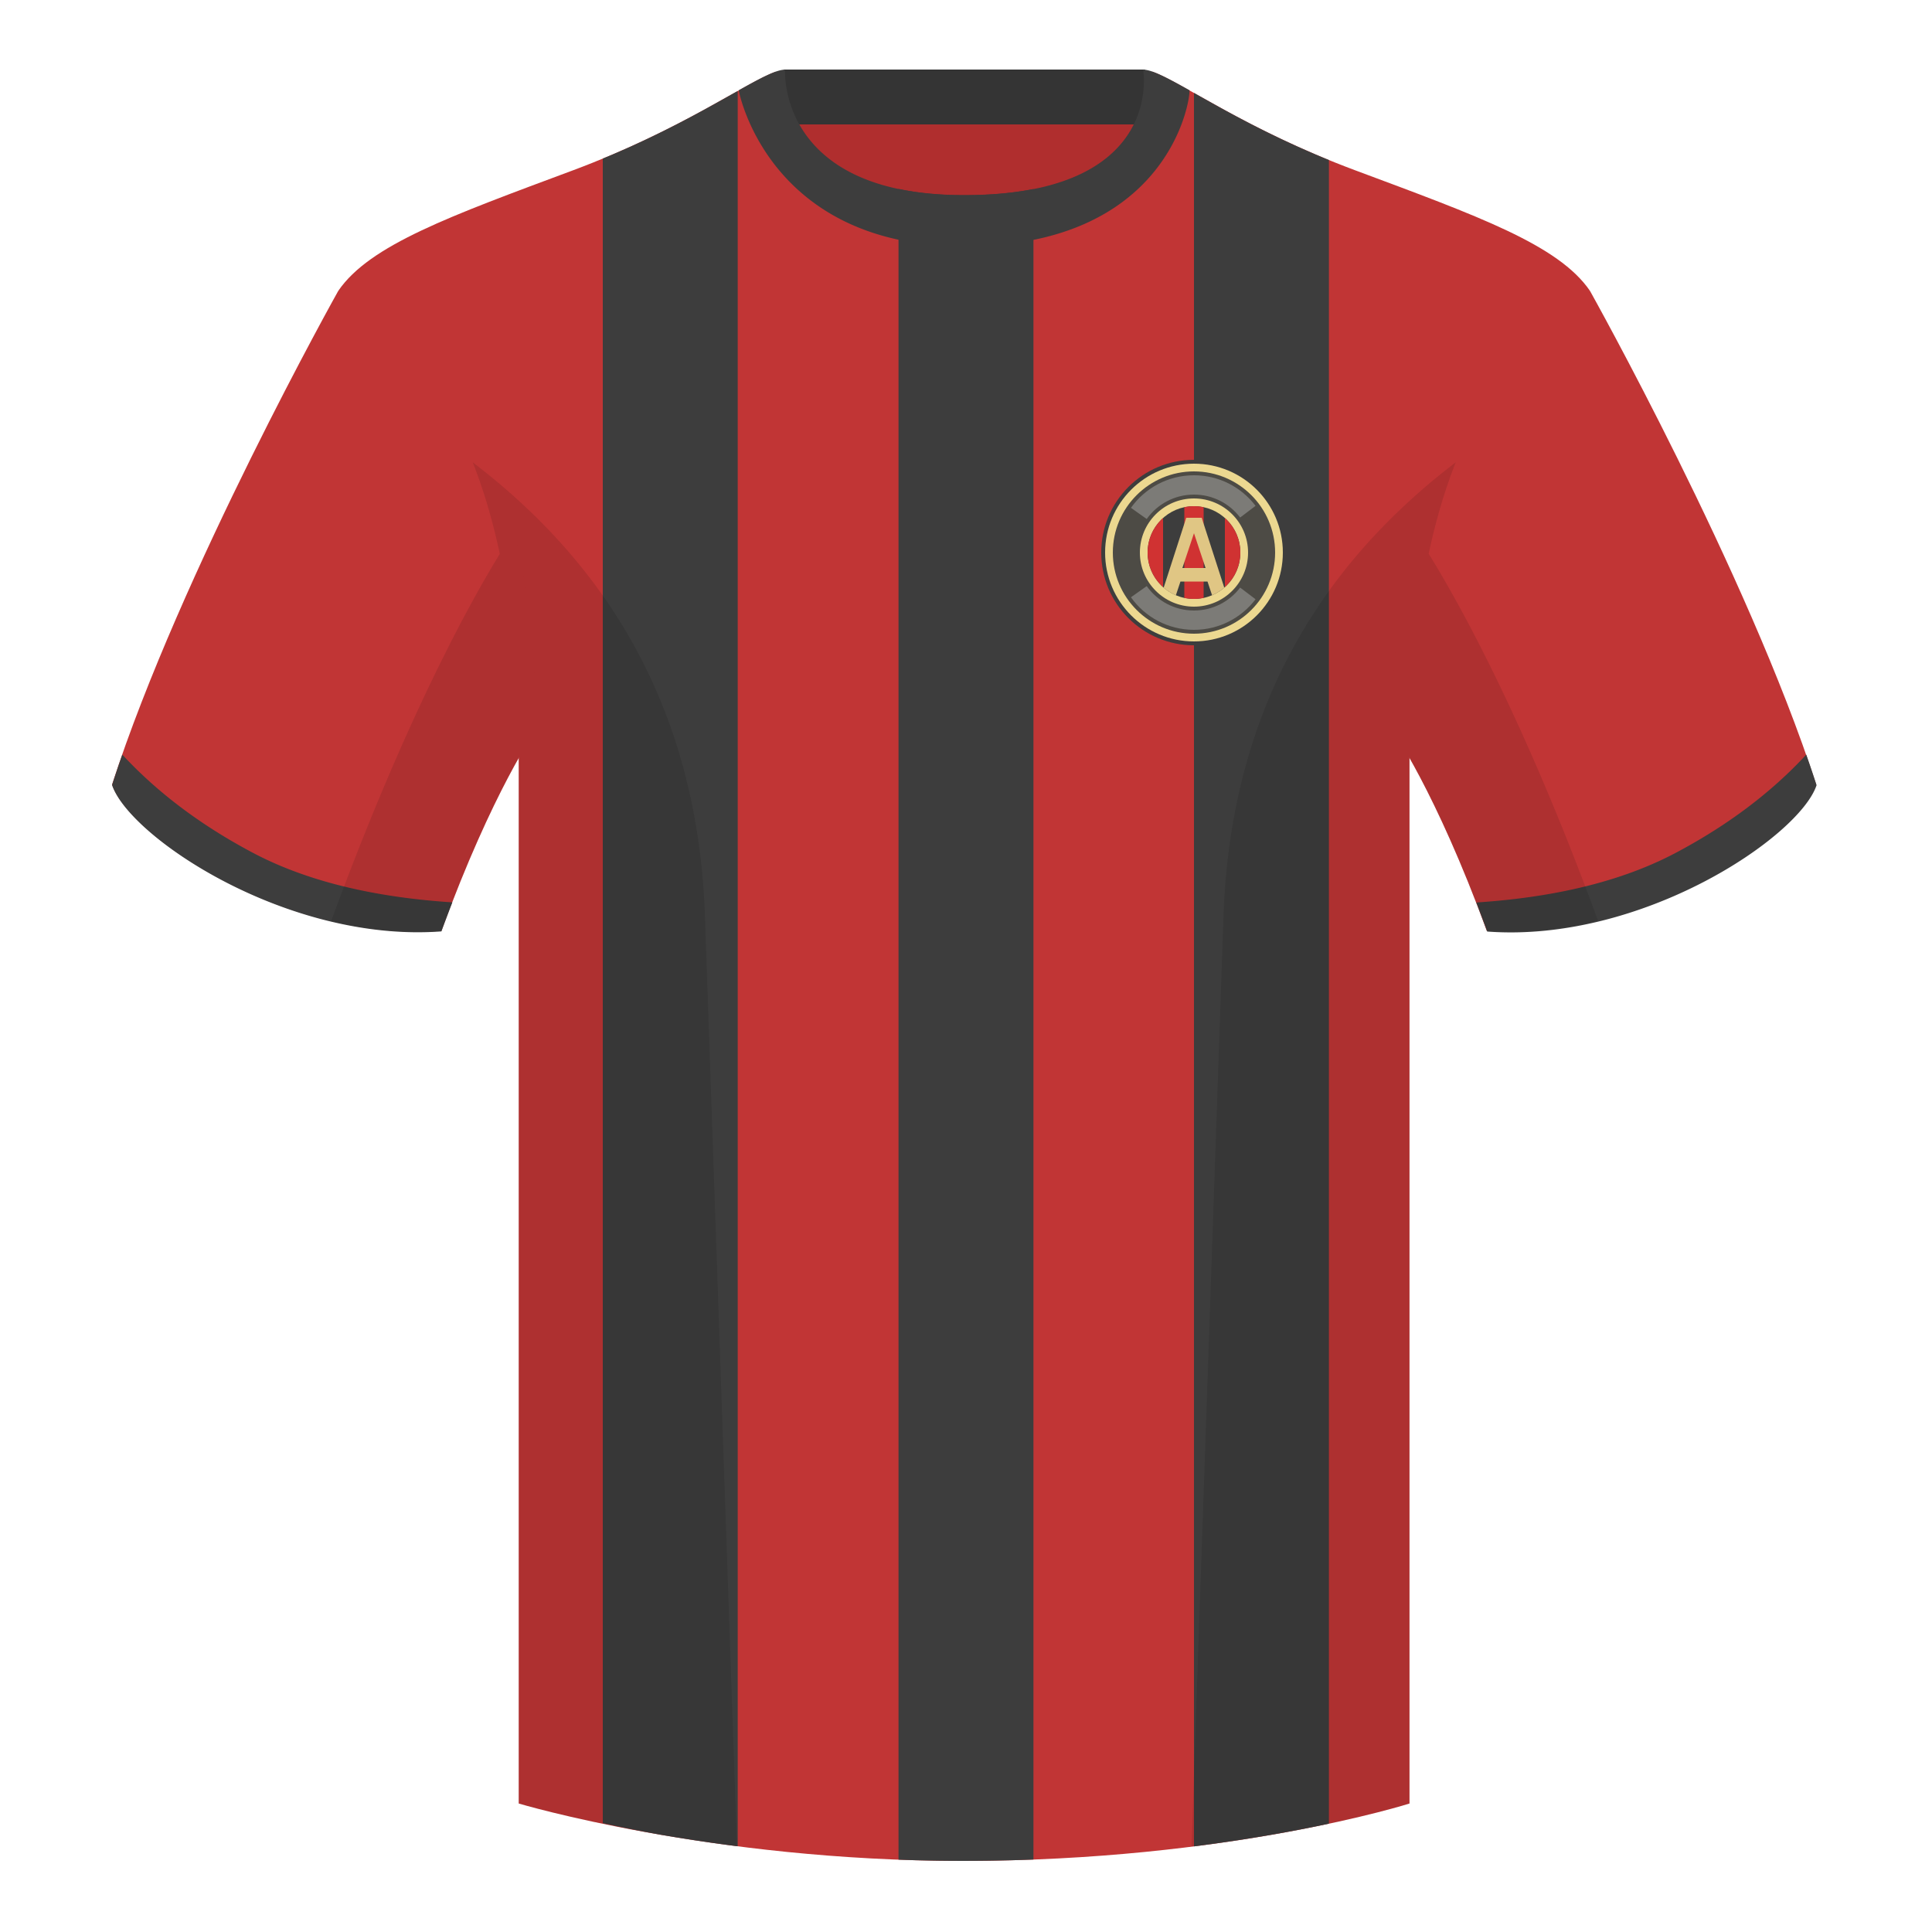 <?xml version="1.0" encoding="UTF-8"?><svg width="500" height="500" viewBox="0 0 500 500" fill="none" xmlns="http://www.w3.org/2000/svg"><path fill-rule="evenodd" clip-rule="evenodd" d="M203.006 109.193h93.643V21.898h-93.643v87.295z" fill="#B02E2E"/><path fill-rule="evenodd" clip-rule="evenodd" d="M202.867 32.198h93.458v-14.2h-93.458v14.2z" fill="#343434"/><path fill-rule="evenodd" clip-rule="evenodd" d="M249.514 57.706c-50.082 0-47.798-39.469-48.742-39.14-7.516 2.619-24.133 14.937-52.439 25.495-31.873 11.885-52.626 19.315-60.782 31.2 11.115 8.915 46.694 28.97 46.694 120.345v271.14s49.658 14.855 114.885 14.855c68.929 0 115.648-14.855 115.648-14.855v-271.14c0-91.375 35.58-111.43 46.7-120.345-8.157-11.885-28.91-19.315-60.783-31.2-28.36-10.577-44.982-22.919-52.478-25.509-.927-.32 4.177 39.154-48.703 39.154z" fill="#C13535"/><path fill-rule="evenodd" clip-rule="evenodd" d="M170.746 474.791c-5.456-.995-10.395-2.003-14.746-2.958V41.044c14.432-5.958 25.373-12.124 33.259-16.568v-0c.57-.321 1.124-.633 1.662-.936v454.278a471.389 471.389 0 01-20.175-3.027zm96.712-425.878V481.247c-5.913.225-12.029.35-18.331.35-5.655 0-11.192-.112-16.59-.316V48.885c4.824 1.02 10.438 1.609 16.972 1.609 6.966 0 12.898-.578 17.949-1.581zM343.921 471.97V41.413c-14.886-6.074-26.12-12.406-34.169-16.943-.254-.143-.505-.284-.752-.424V477.84c14.035-1.779 25.838-3.934 34.921-5.87z" fill="#3D3D3D"/><path fill-rule="evenodd" clip-rule="evenodd" d="M87.551 75.26s-40.763 72.8-58.547 127.77c4.445 13.375 45.208 40.86 85.232 37.885 13.34-36.4 24.46-52 24.46-52S141.658 93.83 87.551 75.26zm323.925 0s40.762 72.8 58.547 127.77c-4.445 13.375-45.208 40.86-85.232 37.885-13.34-36.4-24.46-52-24.46-52S357.368 93.83 411.476 75.26z" fill="#C13535"/><path fill-rule="evenodd" clip-rule="evenodd" d="M467.462 195.3c.936 2.666 1.827 5.303 2.667 7.899-4.445 13.375-45.208 40.86-85.232 37.885-.958-2.613-1.904-5.119-2.835-7.52 20.795-1.357 37.993-5.636 51.594-12.837 13.428-7.109 24.697-15.584 33.806-25.427zm-435.807 0c9.103 9.827 20.361 18.291 33.772 25.391 13.611 7.206 30.824 11.486 51.64 12.84a426.01 426.01 0 00-2.835 7.517c-40.024 2.975-80.787-24.51-85.232-37.885.836-2.585 1.723-5.209 2.655-7.863zM249.576 63.752c51.479 0 58.279-35.895 58.279-40.38-5.772-3.24-9.728-5.345-12.008-5.345 0 0 5.881 32.495-46.335 32.495-48.521 0-46.336-32.495-46.336-32.495-2.279 0-6.235 2.105-12.002 5.345 0 0 7.368 40.38 58.402 40.38z" fill="#3D3D3D"/><path fill-rule="evenodd" clip-rule="evenodd" d="M413.584 238.323c-9.287 2.238-19.064 3.316-28.798 2.592-8.197-22.369-15.557-36.883-20.012-44.748v270.577s-21.102 6.71-55.867 11.111l-.544-.06c1.881-54.795 5.722-166.47 8.277-240.705 2.055-59.755 31.084-95.29 60.099-117.44-2.676 6.781-5.072 14.606-7 23.667 7.354 11.852 24.436 42.069 43.831 94.964.005.014.01.028.014.042zM190.717 477.795c-34.248-4.401-56.477-11.051-56.477-11.051V196.172c-4.456 7.867-11.813 22.379-20.009 44.743-9.633.716-19.309-.332-28.511-2.523a1.01 1.01 0 01.02-.097c19.377-52.848 36.305-83.066 43.61-94.944-1.929-9.075-4.328-16.912-7.007-23.701 29.015 22.15 58.044 57.685 60.099 117.44 2.555 74.235 6.396 185.91 8.277 240.705h-.002z" fill="#000" fill-opacity=".1"/><path fill-rule="evenodd" clip-rule="evenodd" d="M309 167c13.255 0 24-10.745 24-24s-10.745-24-24-24-24 10.745-24 24 10.745 24 24 24z" fill="#3D3D3D"/><path fill-rule="evenodd" clip-rule="evenodd" d="M309 166c12.703 0 23-10.297 23-23s-10.297-23-23-23-23 10.297-23 23 10.297 23 23 23z" fill="#ECD890"/><path fill-rule="evenodd" clip-rule="evenodd" d="M309 164c11.598 0 21-9.402 21-21s-9.402-21-21-21-21 9.402-21 21 9.402 21 21 21z" fill="#4D4B45"/><path fill-rule="evenodd" clip-rule="evenodd" d="M309 157c7.732 0 14-6.268 14-14s-6.268-14-14-14-14 6.268-14 14 6.268 14 14 14z" fill="#ECD890"/><path fill-rule="evenodd" clip-rule="evenodd" d="M309 155c6.627 0 12-5.373 12-12s-5.373-12-12-12-12 5.373-12 12 5.373 12 12 12z" fill="#3D3D3D"/><path d="M324.935 155.088C321.282 159.896 315.504 163 309 163c-6.732 0-12.687-3.326-16.311-8.424l4.077-2.894C299.485 155.506 303.951 158 309 158c4.878 0 9.212-2.328 11.951-5.934l3.984 3.022zm0-24.176C321.282 126.104 315.504 123 309 123c-6.732 0-12.687 3.326-16.311 8.424l4.077 2.894C299.485 130.494 303.951 128 309 128c4.878 0 9.212 2.328 11.951 5.934l3.984-3.022z" opacity=".4" fill="#C4C4C4"/><path d="M301 134.056c-2.455 2.197-4 5.39-4 8.944 0 3.554 1.545 6.747 4 8.944v-17.888zm10.5 20.683c-.806.171-1.643.261-2.5.261s-1.694-.09-2.5-.261v-23.478c.806-.171 1.643-.261 2.5-.261s1.694.09 2.5.261v23.478zm5.5-20.683c2.455 2.197 4 5.39 4 8.944 0 3.554-1.545 6.747-4 8.944v-17.888z" fill="#D03232"/><path fill-rule="evenodd" clip-rule="evenodd" d="M304.316 154.052l1.184-3.552h7l1.184 3.552a12.047 12.047 0 003.159-1.969L311 134h-4l-5.843 18.083c.938.81 2.002 1.477 3.159 1.969zM309 138l3 9h-6l3-9z" fill="#E0C684"/></svg>